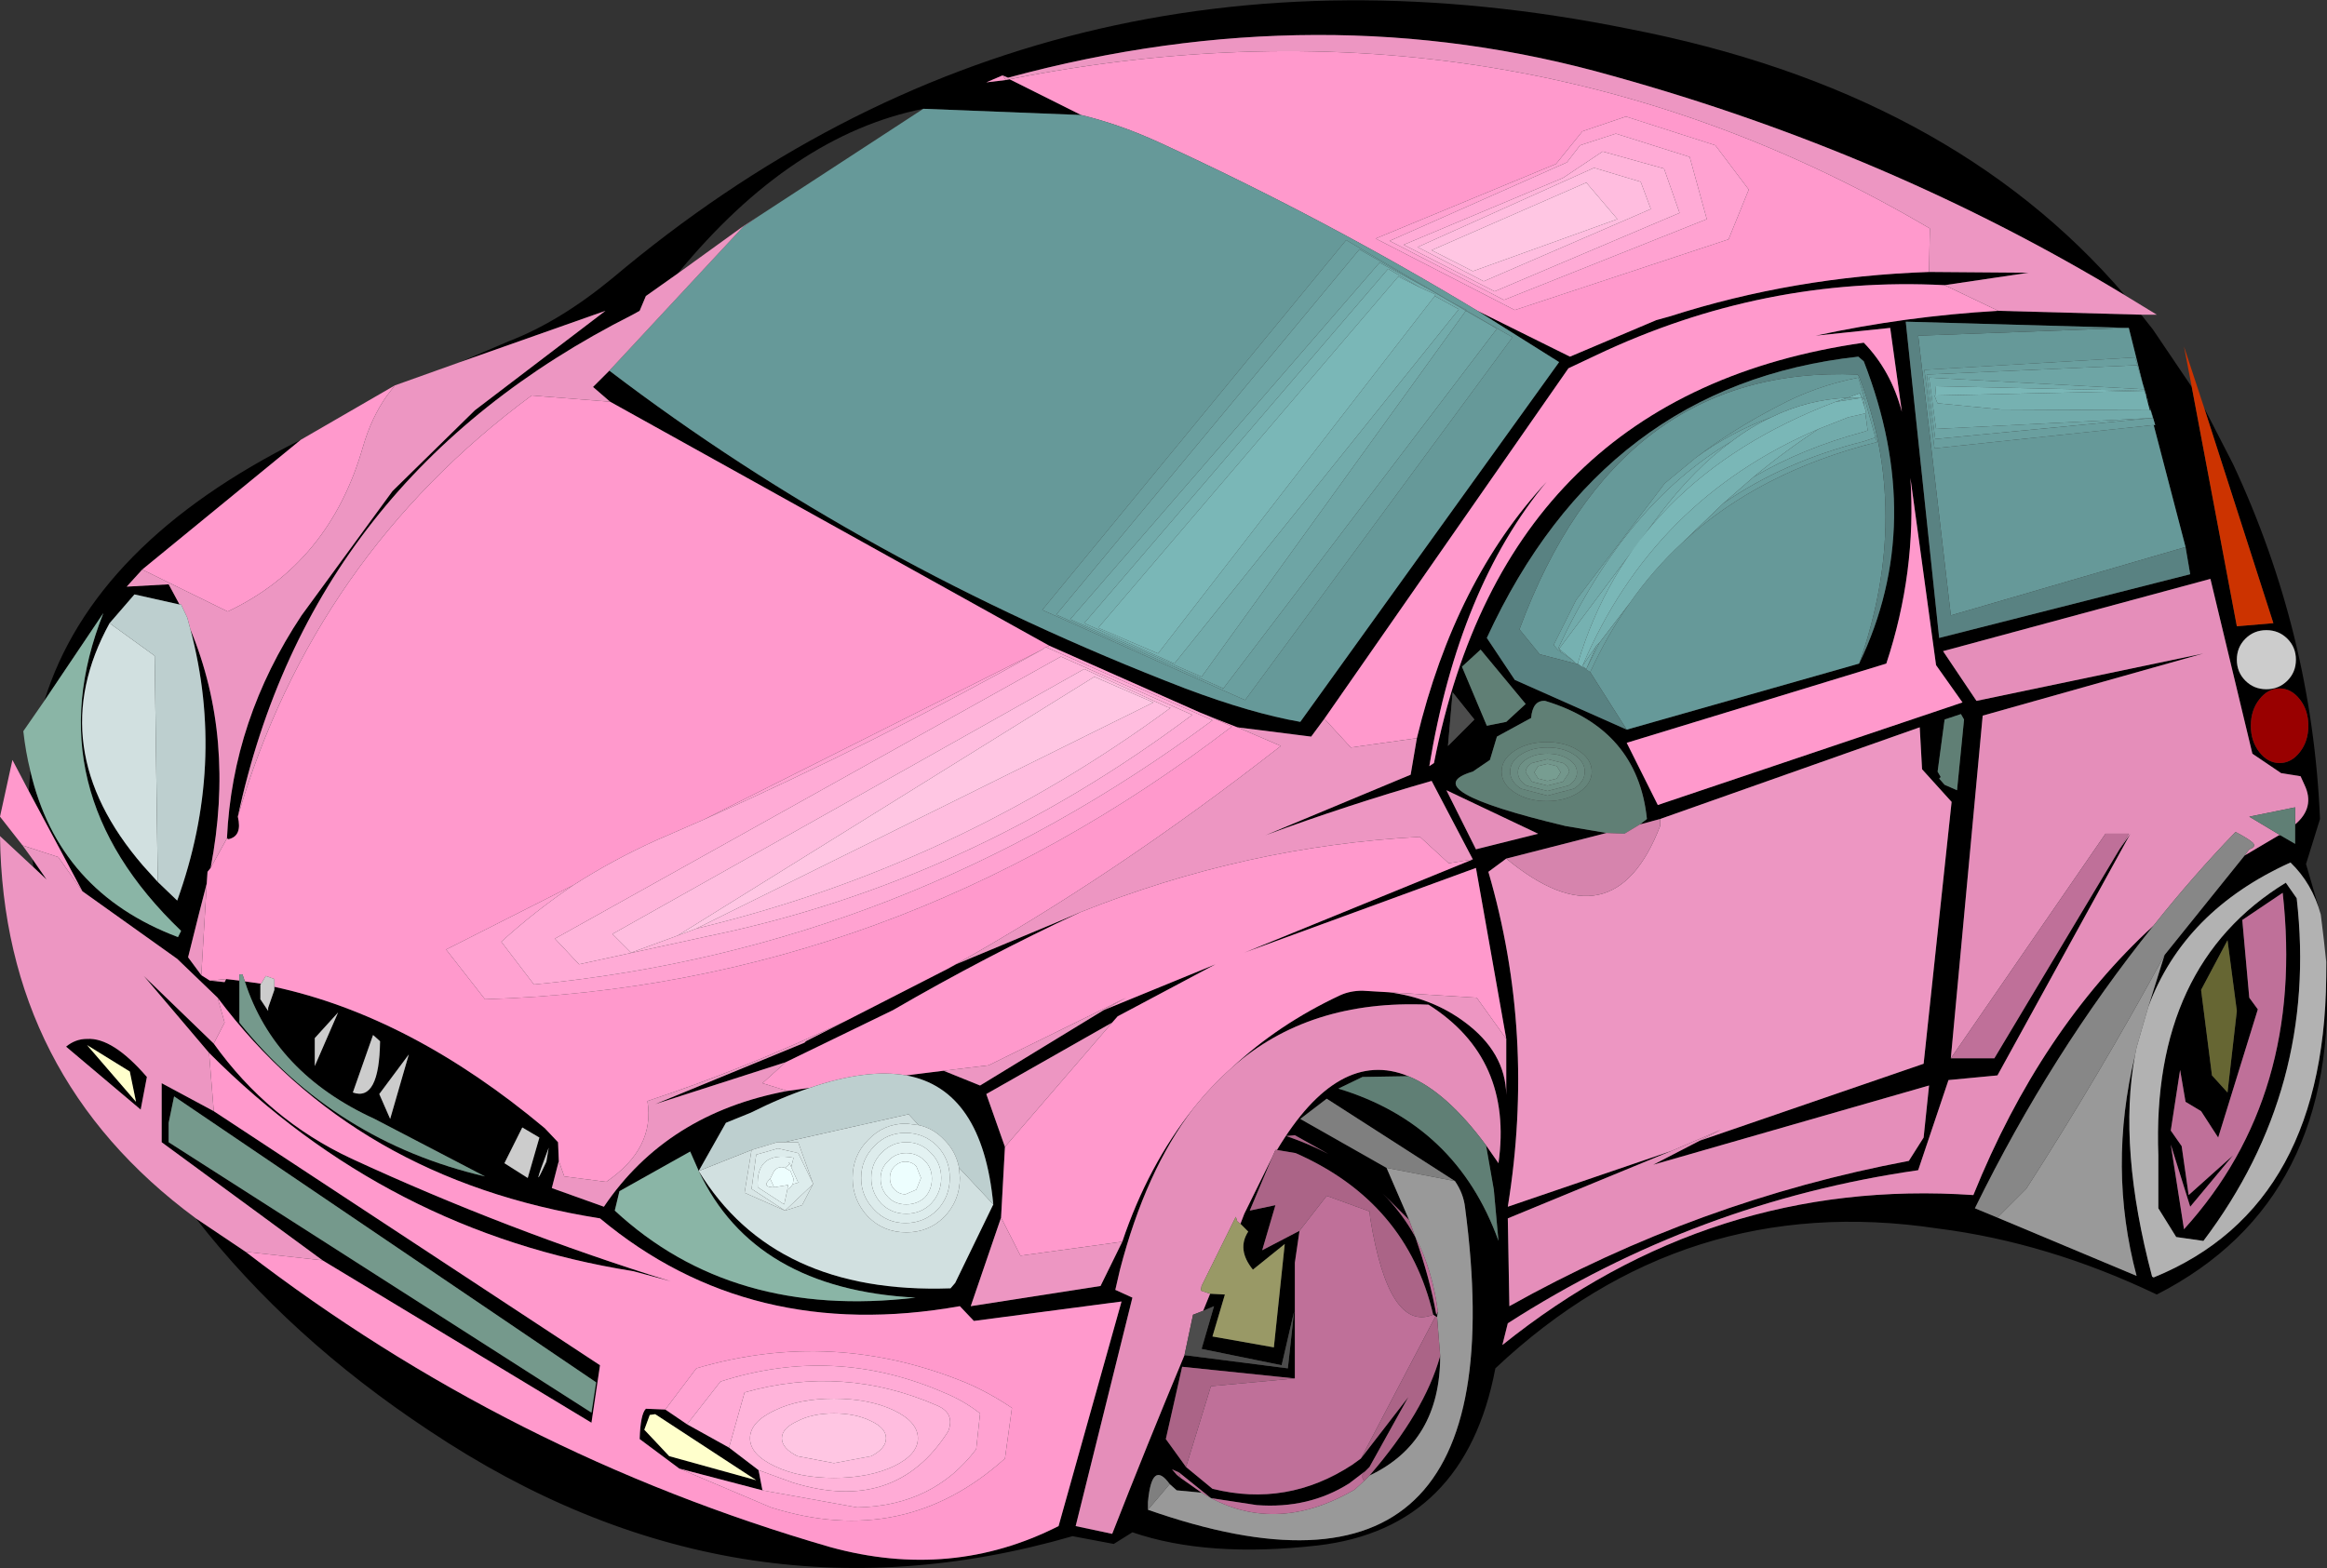 <?xml version="1.0" encoding="UTF-8" standalone="no"?>
<svg xmlns:xlink="http://www.w3.org/1999/xlink" height="100.9px" width="149.7px" xmlns="http://www.w3.org/2000/svg">
  <rect width="100%" height="100%" fill="#333333" stroke="none"/>
  <g transform="matrix(1.0, 0.0, 0.0, 1.0, -200.55, -148.35)">
    <path d="M265.5 153.45 L270.1 155.75 259.95 155.35 Q251.45 157.05 244.15 165.95 L242.1 167.4 241.7 168.35 241.25 168.6 Q220.55 179.05 215.85 200.9 216.15 202.15 215.25 202.35 L215.15 202.3 Q215.5 194.65 219.95 187.95 L225.8 179.95 231.1 174.75 239.5 168.35 230.15 171.65 233.3 170.3 Q236.55 169.05 239.95 166.25 267.95 142.65 305.3 150.2 326.0 154.2 337.25 167.35 322.15 158.2 304.35 153.25 285.55 147.9 265.4 153.35 L265.05 153.2 264.0 153.65 265.25 153.5 265.5 153.45 M295.6 168.35 L301.55 171.3 307.1 168.95 308.0 168.7 Q315.95 166.15 324.65 165.85 L331.05 165.9 325.65 166.7 Q314.0 166.1 303.25 171.2 L301.45 172.05 285.75 194.6 284.9 195.75 280.15 195.15 279.25 194.8 277.75 194.2 268.05 189.9 239.8 174.2 238.7 173.25 239.75 172.2 Q256.15 184.7 276.8 192.65 281.05 194.25 284.2 194.8 L300.85 171.65 295.6 168.35 M329.1 168.35 L338.3 168.6 339.05 169.55 341.55 173.25 344.45 188.65 346.8 188.45 342.35 174.6 344.2 178.2 Q349.3 189.1 349.8 201.05 L348.9 203.95 349.85 207.2 Q349.3 205.2 347.9 203.85 341.05 206.95 338.75 213.15 L339.8 209.8 344.95 203.4 347.15 202.1 347.25 202.1 348.2 202.65 348.2 201.4 Q349.5 200.3 348.8 198.85 L348.55 198.3 347.3 198.1 345.45 196.85 342.75 185.6 325.55 190.25 327.7 193.45 342.3 190.4 328.1 194.4 326.05 216.45 328.85 216.45 336.9 203.0 337.6 202.0 329.05 217.55 325.9 217.85 323.95 223.65 Q309.7 225.7 297.55 233.5 L297.2 234.9 Q310.65 224.1 327.5 225.25 331.8 214.6 339.1 207.9 332.5 216.1 327.6 226.1 L329.05 226.7 338.0 230.45 Q336.15 223.5 337.9 216.25 336.8 222.2 339.0 230.5 L339.1 230.55 Q350.4 225.95 350.2 210.25 351.15 225.6 339.3 231.65 332.3 228.3 325.2 227.4 308.9 224.95 296.75 236.4 294.8 246.7 285.3 247.8 278.2 248.6 273.4 246.95 L272.2 247.7 269.55 247.2 Q247.75 253.5 228.15 240.4 219.15 234.45 213.15 226.75 L216.35 228.9 Q233.25 241.9 253.95 247.9 261.75 250.05 268.65 246.55 L272.7 232.1 263.2 233.35 262.3 232.4 Q248.8 234.8 239.15 226.75 223.3 224.25 214.55 212.55 L211.95 210.05 205.85 205.7 202.4 199.25 202.5 197.95 Q204.3 205.75 212.0 208.65 L212.2 208.25 Q202.7 199.15 207.2 187.8 L203.4 193.45 Q206.55 183.3 219.9 176.65 L209.7 185.0 208.7 186.1 211.4 185.95 212.1 187.25 209.2 186.6 207.6 188.45 Q203.2 196.45 209.75 204.05 L210.7 205.1 211.95 206.3 Q215.1 197.55 212.8 188.85 215.7 195.85 214.1 204.2 L213.9 204.45 213.85 205.2 213.35 207.15 212.65 209.95 213.5 211.1 214.05 211.45 215.0 211.55 215.1 211.35 215.95 211.45 215.95 214.15 Q222.1 221.8 231.75 224.05 L224.65 220.35 Q218.2 217.4 216.3 211.5 L217.35 211.65 217.3 211.7 217.3 212.65 217.8 213.4 217.8 213.2 218.2 212.05 218.2 211.85 Q227.0 213.75 235.6 220.95 L236.45 221.85 236.5 223.05 236.05 224.8 239.4 226.0 Q243.45 220.0 251.2 218.55 L252.65 218.35 Q250.85 218.95 248.85 219.95 L247.25 220.6 245.5 223.7 244.95 222.45 240.4 225.0 240.1 226.25 Q247.65 233.25 259.45 231.85 249.05 231.3 245.5 223.7 250.35 231.65 261.7 231.25 L262.0 230.9 264.45 225.85 Q263.75 218.45 258.85 217.55 L261.25 217.25 263.6 218.2 271.55 213.35 278.75 210.4 272.45 213.75 272.1 214.15 264.0 218.75 265.2 222.15 264.95 226.7 263.0 232.4 271.35 231.1 272.75 228.25 Q274.4 223.35 277.3 219.7 274.25 223.7 272.6 230.05 L272.3 231.35 273.4 231.85 269.75 246.55 272.1 247.05 Q274.35 241.3 276.75 235.55 L283.4 236.4 283.8 232.75 283.0 236.2 277.85 235.15 278.65 232.4 277.95 232.7 278.4 231.6 279.35 231.65 278.55 234.35 282.5 235.05 283.2 228.4 281.15 230.05 Q280.1 228.75 280.85 227.6 L280.35 227.1 280.6 226.45 282.4 222.8 280.95 226.25 282.6 225.9 281.75 228.8 284.15 227.55 283.85 229.6 283.85 237.05 276.6 236.3 275.55 240.95 276.85 242.75 278.55 244.15 Q283.35 245.35 287.55 242.6 L288.1 242.2 291.15 238.25 288.65 242.75 288.4 243.0 287.35 243.8 Q284.75 245.45 281.4 245.2 L278.45 244.75 276.4 243.1 275.95 242.9 276.25 243.25 276.5 243.45 277.85 244.4 276.25 244.25 275.8 243.85 Q274.65 242.25 274.4 245.0 L274.4 245.5 Q298.5 253.95 294.8 226.05 294.7 225.15 294.15 224.35 L285.9 219.05 284.2 220.35 289.75 223.5 291.2 226.85 289.5 225.15 Q290.75 226.4 291.6 227.95 292.55 230.65 292.95 232.95 L293.05 232.75 293.0 233.1 292.9 233.05 292.75 232.95 Q291.05 225.7 283.9 222.55 L282.7 222.35 Q286.65 215.75 291.15 217.6 L288.2 217.65 286.65 218.4 Q294.25 220.7 296.95 228.2 L296.65 224.9 296.15 222.05 296.95 223.2 Q297.9 216.45 292.45 213.0 284.75 212.65 279.8 217.05 282.8 214.25 286.75 212.4 287.4 212.1 288.2 212.1 L289.9 212.2 Q292.65 212.55 294.75 214.1 297.4 216.05 297.45 218.8 L297.45 215.2 295.5 204.2 280.6 209.65 295.3 203.65 292.65 198.6 Q287.25 200.15 281.95 202.1 L291.3 198.2 291.7 195.85 Q294.15 185.7 300.05 179.35 294.4 186.15 292.5 197.65 L292.8 197.45 Q297.45 173.7 320.45 170.4 322.2 172.2 322.9 174.85 L322.15 169.45 317.35 169.95 Q323.1 168.7 329.1 168.35 M338.6 173.8 L338.7 174.0 338.9 174.75 338.85 174.75 338.6 173.8 M339.1 175.7 L339.2 175.7 338.4 173.05 337.5 169.45 323.15 169.05 325.3 189.4 341.45 185.3 341.15 183.55 339.1 175.7 M309.9 221.75 L324.3 216.8 326.1 199.95 324.2 197.85 324.05 195.15 307.35 201.05 306.05 201.4 306.5 201.05 Q305.9 195.25 299.95 193.45 299.15 193.4 299.05 194.55 L296.85 195.75 296.4 197.25 295.3 198.0 Q291.4 199.15 301.25 201.5 L303.9 201.95 297.45 203.6 296.3 204.45 Q299.35 214.9 297.55 226.0 L308.1 222.4 297.55 226.75 297.65 232.4 Q309.8 225.6 323.35 223.05 L324.3 221.55 324.65 218.2 306.9 223.3 309.9 221.75 M326.7 194.3 L325.65 194.65 325.2 198.0 325.4 198.35 325.3 198.45 325.65 198.85 326.45 199.2 326.9 194.65 326.7 194.3 M325.1 191.15 L323.45 179.1 Q323.85 185.15 321.9 191.05 L305.2 196.15 307.2 200.15 326.8 193.55 325.1 191.15 M345.0 189.45 Q344.45 190.0 344.45 190.8 344.45 191.6 345.0 192.15 345.55 192.7 346.35 192.7 347.15 192.7 347.7 192.15 348.25 191.6 348.25 190.8 348.25 190.0 347.7 189.45 347.15 188.9 346.35 188.9 345.55 188.9 345.0 189.45 M347.2 192.65 Q346.45 192.65 345.9 193.35 345.35 194.05 345.35 195.05 345.35 196.05 345.9 196.75 346.45 197.45 347.2 197.45 347.95 197.45 348.5 196.75 349.05 196.05 349.05 195.05 349.05 194.05 348.5 193.35 347.95 192.65 347.2 192.65 M347.6 205.15 L348.3 206.15 Q349.7 218.4 342.3 228.2 L340.55 227.95 339.4 226.1 339.4 222.7 Q338.95 210.45 347.6 205.15 M344.8 207.55 L345.25 212.55 345.8 213.3 343.25 221.55 342.15 219.85 341.15 219.25 340.8 217.2 340.2 221.1 340.9 222.1 341.35 225.25 344.2 222.7 341.45 226.0 340.2 222.0 341.05 227.45 Q348.85 218.85 347.4 205.8 L344.8 207.55 M202.7 204.15 L202.65 203.65 203.55 204.95 202.7 204.15 M343.85 218.65 L344.45 213.4 343.85 208.85 342.15 212.05 342.85 217.55 343.85 218.65 M320.15 191.05 Q324.5 182.0 320.45 171.6 L320.1 171.3 Q303.7 173.1 296.2 189.4 L298.0 192.1 305.2 195.3 320.15 191.05 M297.45 218.9 L297.45 218.8 297.45 218.9 M294.6 191.25 L296.2 195.05 297.45 194.8 298.7 193.65 295.8 190.15 294.6 191.25 M294.0 192.9 L293.7 196.35 295.4 194.65 294.0 192.9 M270.05 207.05 Q263.95 209.9 258.0 213.35 L251.1 216.7 242.7 219.4 252.3 215.45 252.4 215.35 254.95 214.05 261.5 210.7 262.05 210.4 268.4 207.75 270.05 207.05 M299.5 202.0 L293.6 199.2 295.5 203.0 299.5 202.0 M283.85 221.4 L283.3 221.45 Q284.75 221.95 286.0 222.6 L283.85 221.4 M288.65 243.3 Q292.2 239.2 293.2 235.6 293.2 241.15 288.65 243.3 M214.3 215.5 Q217.8 220.4 223.15 222.9 233.1 227.5 243.7 230.8 L241.3 230.15 Q225.5 227.65 214.0 216.1 L209.8 211.15 214.3 215.5 M214.3 219.85 L239.15 236.2 238.6 239.9 221.3 229.45 210.95 221.85 210.95 218.05 214.3 219.85 M243.35 239.05 L244.75 240.0 247.45 241.5 249.35 242.95 249.6 244.25 244.25 242.85 241.7 240.95 Q241.75 239.35 242.1 239.0 L243.35 239.05 M249.2 243.6 L242.7 239.35 242.35 239.4 242.0 240.35 243.6 242.05 249.2 243.6 M224.55 214.95 L223.25 218.65 Q224.95 219.25 225.0 215.35 L224.55 214.95 M225.65 220.35 L226.85 216.2 224.95 218.75 225.65 220.35 M234.15 220.9 L233.0 223.2 234.5 224.15 235.25 221.55 234.15 220.9 M204.8 215.7 Q205.4 215.2 206.15 215.2 207.8 215.1 210.0 217.65 L209.6 219.75 204.8 215.7 M208.9 217.3 L206.15 215.6 209.3 219.25 208.9 217.3 M211.4 221.85 L238.6 239.25 238.9 237.3 211.75 218.9 211.4 220.6 211.4 221.85 M220.8 215.15 L220.8 216.95 222.3 213.5 220.8 215.15 M235.7 223.1 L235.85 222.2 Q234.6 225.5 235.7 223.1" fill="#000000" fill-rule="evenodd" stroke="none"/>
    <path d="M265.5 153.45 Q297.6 147.1 324.7 163.05 L324.65 165.85 Q315.95 166.15 308.0 168.7 L307.1 168.95 301.55 171.3 295.6 168.35 Q285.75 162.4 275.2 157.55 272.6 156.35 270.1 155.75 L265.5 153.45 M325.65 166.7 L329.1 168.35 Q323.1 168.7 317.35 169.95 L322.15 169.45 322.9 174.85 Q322.2 172.2 320.45 170.4 297.45 173.7 292.8 197.45 L292.5 197.65 Q294.4 186.15 300.05 179.35 294.15 185.7 291.7 195.85 L287.45 196.45 285.75 194.6 301.45 172.05 303.25 171.2 Q314.0 166.1 325.65 166.7 M265.05 153.2 L265.25 153.5 264.0 153.65 265.05 153.2 M325.1 191.15 L326.8 193.55 307.2 200.15 305.2 196.15 321.9 191.05 Q323.85 185.15 323.45 179.1 L325.1 191.15 M202.0 202.75 L200.55 200.9 201.35 197.25 202.4 199.25 205.85 205.7 204.3 203.5 202.0 202.75 M219.9 176.65 L225.95 173.15 225.45 173.8 Q224.45 175.2 223.9 177.1 221.75 184.6 215.2 187.7 L209.7 185.0 219.9 176.65 M215.15 202.3 L215.25 202.35 Q216.15 202.15 215.85 200.9 220.75 184.15 234.75 173.8 L239.8 174.2 268.05 189.9 267.85 190.0 267.8 190.0 267.6 190.15 245.8 201.1 242.7 202.45 Q239.95 203.7 237.45 205.3 L229.25 209.45 231.75 212.65 Q257.95 211.85 279.8 195.1 L278.35 194.45 279.25 194.8 280.15 195.15 282.95 196.35 Q272.15 204.8 261.5 210.7 L254.95 214.05 Q248.55 217.1 242.2 219.2 242.7 222.25 239.55 224.4 L236.85 224.05 236.5 223.05 236.45 221.85 235.6 220.95 Q227.0 213.75 218.2 211.85 L218.2 211.35 217.65 211.15 217.35 211.65 216.3 211.5 216.15 211.05 215.95 211.05 215.95 211.45 215.1 211.35 214.05 211.45 213.5 211.1 213.85 205.2 213.9 204.45 214.1 204.2 215.15 202.3 M248.35 162.95 L248.3 162.95 249.45 162.2 248.35 162.95 M310.9 157.7 L305.15 155.85 302.35 156.8 300.65 158.9 289.05 163.7 298.0 168.3 311.75 163.75 313.05 160.55 310.9 157.7 M295.3 203.65 L280.6 209.65 295.5 204.2 297.45 215.2 295.55 212.55 289.9 212.2 288.2 212.1 Q287.4 212.1 286.75 212.4 282.8 214.25 279.8 217.05 278.45 218.25 277.3 219.7 274.4 223.35 272.75 228.25 L266.2 229.15 264.95 226.7 265.2 222.15 272.1 214.15 272.45 213.75 278.75 210.4 271.55 213.35 273.0 212.55 264.15 216.9 261.25 217.25 258.85 217.55 Q256.3 217.1 252.65 218.35 L251.2 218.55 249.6 218.05 251.1 216.7 258.0 213.35 Q263.95 209.9 270.05 207.05 280.65 202.8 291.9 202.2 L293.75 203.9 295.3 203.65 M214.55 212.55 Q223.3 224.25 239.15 226.75 248.8 234.8 262.3 232.4 L263.2 233.35 272.7 232.1 268.65 246.55 Q261.75 250.05 253.95 247.9 233.25 241.9 216.35 228.9 L221.3 229.45 238.6 239.9 239.15 236.2 214.3 219.85 214.0 216.1 Q225.5 227.65 241.3 230.15 L243.7 230.8 Q233.1 227.5 223.15 222.9 217.8 220.4 214.3 215.5 L215.0 214.15 214.55 212.55 M243.35 239.05 L242.1 239.0 Q241.75 239.35 241.7 240.95 L244.25 242.85 250.15 245.35 Q258.7 248.05 265.2 242.2 L265.65 238.95 Q264.25 238.0 262.75 237.35 254.15 233.8 245.35 236.4 L243.35 239.05" fill="#ff99cc" fill-rule="evenodd" stroke="none"/>
    <path d="M270.1 155.75 Q272.6 156.35 275.2 157.55 285.75 162.4 295.6 168.35 L300.85 171.65 284.2 194.8 Q281.05 194.25 276.8 192.65 256.15 184.7 239.75 172.2 L248.35 162.95 249.45 162.2 259.95 155.35 270.1 155.75 M338.4 173.05 L338.05 171.85 337.9 171.35 324.35 172.15 325.0 177.2 339.1 175.7 341.15 183.55 326.05 187.95 323.95 169.95 337.5 169.45 338.4 173.05 M293.95 167.8 L287.15 163.8 267.6 187.6 280.65 193.4 297.85 170.05 294.9 168.35 294.9 168.3 293.95 167.8 M305.2 195.3 L302.85 191.6 Q303.95 189.2 305.4 187.15 306.9 185.0 308.8 183.25 313.7 178.7 321.3 176.8 L321.2 176.5 320.5 174.0 320.1 172.65 Q317.3 173.2 314.9 174.5 312.0 176.0 309.65 177.8 L307.65 179.45 301.95 186.95 300.5 189.85 300.75 190.15 301.0 190.35 301.05 190.35 301.1 190.4 301.8 190.9 301.95 191.05 302.05 191.05 302.1 191.1 299.6 190.45 298.3 188.85 Q304.6 171.8 320.05 172.45 L320.15 172.6 Q323.55 181.4 320.15 191.05 L305.2 195.3" fill="#669999" fill-rule="evenodd" stroke="none"/>
    <path d="M342.35 174.6 L346.8 188.45 344.45 188.65 341.55 173.25 341.05 170.65 342.35 174.6" fill="#cc3300" fill-rule="evenodd" stroke="none"/>
    <path d="M308.1 222.4 L311.25 221.05 309.9 221.75 306.9 223.3 324.65 218.2 324.3 221.55 323.35 223.05 Q309.8 225.6 297.65 232.4 L297.55 226.75 308.1 222.4 M326.05 216.45 L328.1 194.4 342.3 190.4 327.7 193.45 325.55 190.25 342.75 185.6 345.45 196.85 347.3 198.1 348.55 198.3 348.8 198.85 Q349.5 200.3 348.2 201.4 L348.2 200.3 345.25 200.9 347.25 202.1 347.15 202.1 344.95 203.4 345.25 203.0 Q345.7 202.85 345.5 202.6 345.25 202.35 344.4 201.9 L344.35 201.9 Q341.6 204.75 339.1 207.9 331.8 214.6 327.5 225.25 310.65 224.1 297.2 234.9 L297.55 233.5 Q309.7 225.7 323.95 223.65 L325.9 217.85 329.05 217.55 337.6 202.0 336.9 203.0 337.5 202.0 336.0 202.0 326.05 216.45 M277.3 219.7 Q278.45 218.25 279.8 217.05 284.75 212.65 292.45 213.0 297.9 216.45 296.95 223.2 L296.15 222.05 Q293.6 218.6 291.15 217.6 286.65 215.75 282.7 222.35 L282.6 222.35 282.4 222.8 280.6 226.45 280.35 227.1 280.15 226.95 280.05 226.65 277.85 231.1 277.8 231.4 278.4 231.6 277.95 232.7 277.3 232.95 276.75 235.55 Q274.35 241.3 272.1 247.05 L269.75 246.55 273.4 231.85 272.3 231.35 272.6 230.05 Q274.25 223.7 277.3 219.7 M299.5 202.0 L295.5 203.0 293.6 199.2 299.5 202.0" fill="#e58eba" fill-rule="evenodd" stroke="none"/>
    <path d="M326.7 194.3 L326.9 194.65 326.45 199.2 325.65 198.85 325.3 198.45 325.4 198.35 325.2 198.0 325.65 194.65 326.7 194.3 M347.25 202.1 L345.25 200.9 348.2 200.3 348.2 201.4 348.2 202.65 347.25 202.1 M294.6 191.25 L295.8 190.15 298.7 193.65 297.45 194.8 296.2 195.05 294.6 191.25 M303.9 201.95 L301.25 201.5 Q291.4 199.15 295.3 198.0 L296.4 197.25 296.85 195.75 299.05 194.55 Q299.15 193.4 299.95 193.45 305.9 195.25 306.5 201.05 L306.05 201.4 305.05 202.0 303.9 201.95 M300.05 196.1 Q298.85 196.1 298.0 196.65 297.15 197.2 297.15 198.0 297.15 198.8 298.0 199.35 298.85 199.9 300.05 199.9 301.25 199.9 302.1 199.35 302.95 198.8 302.95 198.0 302.95 197.2 302.1 196.65 301.25 196.1 300.05 196.1 M296.15 222.05 L296.65 224.9 296.95 228.2 Q294.25 220.7 286.65 218.4 L288.2 217.65 291.15 217.6 Q293.6 218.6 296.15 222.05" fill="#607f75" fill-rule="evenodd" stroke="none"/>
    <path d="M345.0 189.45 Q345.55 188.9 346.35 188.9 347.15 188.9 347.7 189.45 348.25 190.0 348.25 190.8 348.25 191.6 347.7 192.15 347.15 192.7 346.35 192.7 345.55 192.7 345.0 192.15 344.45 191.6 344.45 190.8 344.45 190.0 345.0 189.45 M225.65 220.35 L224.95 218.75 226.85 216.2 225.65 220.35 M224.55 214.95 L225.0 215.35 Q224.95 219.25 223.25 218.65 L224.55 214.95 M234.15 220.9 L235.25 221.55 234.5 224.15 233.0 223.2 234.15 220.9 M217.35 211.65 L217.65 211.15 218.2 211.35 218.2 211.85 218.2 212.05 217.8 213.2 217.8 213.4 217.3 212.65 217.3 211.7 217.35 211.65 M220.8 215.15 L222.3 213.5 220.8 216.95 220.8 215.15 M235.7 223.1 Q234.6 225.5 235.85 222.2 L235.7 223.1" fill="#cccccc" fill-rule="evenodd" stroke="none"/>
    <path d="M347.2 192.65 Q347.95 192.65 348.5 193.35 349.05 194.05 349.05 195.05 349.05 196.05 348.5 196.75 347.95 197.45 347.2 197.45 346.45 197.45 345.9 196.75 345.35 196.05 345.35 195.05 345.35 194.05 345.9 193.35 346.45 192.65 347.2 192.65" fill="#990000" fill-rule="evenodd" stroke="none"/>
    <path d="M202.5 197.95 Q202.2 196.75 202.05 195.4 L203.4 193.45 207.2 187.8 Q202.7 199.15 212.2 208.25 L212.0 208.65 Q204.3 205.75 202.5 197.95 M245.5 223.7 Q249.05 231.3 259.45 231.85 247.65 233.25 240.1 226.25 L240.4 225.0 244.95 222.45 245.5 223.7" fill="#8ab5a6" fill-rule="evenodd" stroke="none"/>
    <path d="M294.0 192.9 L295.4 194.65 293.7 196.35 294.0 192.9 M277.95 232.7 L278.65 232.4 277.85 235.15 283.0 236.2 283.8 232.75 283.4 236.4 276.75 235.55 277.3 232.95 277.95 232.7" fill="#4c4c4c" fill-rule="evenodd" stroke="none"/>
    <path d="M324.65 165.85 L324.7 163.05 Q297.6 147.1 265.5 153.45 L265.25 153.5 265.05 153.2 265.4 153.35 Q285.55 147.9 304.35 153.25 322.15 158.2 337.25 167.35 L339.3 168.6 338.3 168.6 329.1 168.35 325.65 166.7 331.05 165.9 324.65 165.85 M307.35 201.05 L324.05 195.15 324.2 197.85 326.1 199.95 324.3 216.8 309.9 221.75 311.25 221.05 308.1 222.4 297.55 226.0 Q299.35 214.9 296.3 204.45 L297.45 203.6 Q304.35 209.3 307.35 201.5 L307.35 201.05 M213.15 226.75 Q200.75 217.6 200.55 202.15 L202.7 204.15 203.55 204.95 202.65 203.65 202.0 202.75 204.3 203.5 205.85 205.7 211.95 210.05 214.55 212.55 215.0 214.15 214.3 215.5 209.8 211.15 214.0 216.1 214.3 219.85 210.95 218.05 210.95 221.85 221.3 229.45 216.35 228.9 213.15 226.75 M225.95 173.15 L230.15 171.65 239.5 168.35 231.1 174.75 225.8 179.95 219.95 187.95 Q215.5 194.65 215.15 202.3 L214.1 204.2 Q215.7 195.85 212.8 188.85 L212.6 188.1 212.2 187.25 212.1 187.25 211.4 185.95 208.7 186.1 209.7 185.0 215.2 187.7 Q221.75 184.6 223.9 177.1 224.45 175.2 225.45 173.8 L225.95 173.15 M215.85 200.9 Q220.55 179.05 241.25 168.6 L241.7 168.35 242.1 167.4 244.15 165.95 248.3 162.95 248.35 162.95 239.75 172.2 238.7 173.25 239.8 174.2 234.75 173.8 Q220.75 184.15 215.85 200.9 M278.35 194.45 L277.75 194.2 279.25 194.8 278.35 194.45 M280.15 195.15 L284.9 195.75 285.75 194.6 287.45 196.45 291.7 195.85 291.3 198.2 281.95 202.1 Q287.25 200.15 292.65 198.6 L295.3 203.65 293.75 203.9 291.9 202.2 Q280.65 202.8 270.05 207.05 L268.4 207.75 262.05 210.4 261.5 210.7 Q272.15 204.8 282.95 196.35 L280.15 195.15 M297.45 215.2 L297.45 218.8 Q297.4 216.05 294.75 214.1 292.65 212.55 289.9 212.2 L295.55 212.55 297.45 215.2 M251.1 216.7 L249.6 218.05 251.2 218.55 Q243.45 220.0 239.4 226.0 L236.05 224.8 236.5 223.05 236.85 224.05 239.55 224.4 Q242.7 222.25 242.2 219.2 248.55 217.1 254.95 214.05 L252.4 215.35 252.3 215.45 242.7 219.4 251.1 216.7 M261.25 217.25 L264.15 216.9 273.0 212.55 271.55 213.35 263.6 218.2 261.25 217.25 M272.1 214.15 L265.2 222.15 264.0 218.75 272.1 214.15 M264.95 226.7 L266.2 229.15 272.75 228.25 271.35 231.1 263.0 232.4 264.95 226.7 M213.5 211.1 L212.65 209.95 213.35 207.15 213.85 205.2 213.5 211.1 M204.8 215.7 L209.6 219.75 210.0 217.65 Q207.8 215.1 206.15 215.2 205.4 215.2 204.8 215.7 M215.1 211.35 L215.0 211.55 214.05 211.45 215.1 211.35" fill="#ed96c2" fill-rule="evenodd" stroke="none"/>
    <path d="M338.75 213.15 L338.0 215.75 337.9 216.25 Q336.15 223.5 338.0 230.45 L329.05 226.7 330.9 224.85 Q335.6 217.55 339.8 209.8 L338.75 213.15 M293.0 233.1 L293.05 232.75 Q292.7 230.05 291.6 227.95 L291.2 226.85 289.75 223.5 294.15 224.35 Q294.7 225.15 294.8 226.05 298.5 253.95 274.4 245.5 L275.8 243.85 276.25 244.25 277.85 244.4 Q282.45 247.25 287.7 244.2 L288.3 243.65 288.65 243.3 Q293.2 241.15 293.2 235.6 L293.0 233.1" fill="#999999" fill-rule="evenodd" stroke="none"/>
    <path d="M347.6 205.15 Q338.95 210.45 339.4 222.7 L339.4 226.1 340.55 227.95 342.3 228.2 Q349.7 218.4 348.3 206.15 L347.6 205.15 M349.85 207.2 L350.05 208.85 350.2 210.25 Q350.4 225.95 339.1 230.55 L339.0 230.5 Q336.8 222.2 337.9 216.25 L338.0 215.75 338.75 213.15 Q341.05 206.95 347.9 203.85 349.3 205.2 349.85 207.2" fill="#b2b2b2" fill-rule="evenodd" stroke="none"/>
    <path d="M326.05 216.45 L336.0 202.0 337.5 202.0 336.9 203.0 328.85 216.45 326.05 216.45 M344.8 207.55 L347.4 205.8 Q348.85 218.85 341.05 227.45 L340.2 222.0 341.45 226.0 344.2 222.7 341.35 225.25 340.9 222.1 340.2 221.1 340.8 217.2 341.15 219.25 342.15 219.85 343.25 221.55 345.8 213.3 345.25 212.55 344.8 207.55 M292.75 232.95 L292.9 233.05 288.1 242.2 287.55 242.6 Q283.35 245.35 278.55 244.15 L276.85 242.75 278.45 237.55 283.85 237.05 283.85 229.6 284.15 227.55 285.9 225.3 288.65 226.3 288.7 226.75 Q289.9 234.1 292.75 232.95 M293.05 232.75 L292.95 232.95 Q292.55 230.65 291.6 227.95 292.7 230.05 293.05 232.75 M277.85 244.4 L276.5 243.45 276.4 243.1 278.45 244.75 281.4 245.2 Q284.75 245.45 287.35 243.8 L288.4 243.0 288.2 243.25 288.2 243.45 288.3 243.65 287.7 244.2 Q282.45 247.25 277.85 244.4" fill="#bf7099" fill-rule="evenodd" stroke="none"/>
    <path d="M343.85 218.65 L342.85 217.55 342.15 212.05 343.85 208.85 344.45 213.4 343.85 218.65" fill="#666633" fill-rule="evenodd" stroke="none"/>
    <path d="M211.4 221.85 L211.4 220.6 211.75 218.9 238.9 237.3 238.6 239.25 211.4 221.85 M215.95 211.45 L215.95 211.05 216.15 211.05 216.3 211.5 Q218.2 217.4 224.65 220.35 L231.75 224.05 Q222.1 221.8 215.95 214.15 L215.95 211.45" fill="#75998c" fill-rule="evenodd" stroke="none"/>
    <path d="M249.2 243.6 L243.6 242.05 242.0 240.35 242.35 239.4 242.7 239.35 249.2 243.6 M208.9 217.3 L209.3 219.25 206.15 215.6 208.9 217.3" fill="#ffffcc" fill-rule="evenodd" stroke="none"/>
    <path d="M207.6 188.45 L210.5 190.55 210.7 205.1 209.75 204.05 Q203.2 196.45 207.6 188.45 M251.0 221.85 L259.0 220.05 259.65 220.75 258.85 220.65 Q257.4 220.65 256.4 221.7 255.4 222.7 255.4 224.15 255.4 225.6 256.4 226.65 257.4 227.65 258.85 227.65 260.3 227.65 261.3 226.65 262.3 225.6 262.3 224.15 L262.25 223.5 264.45 225.85 262.0 230.9 261.7 231.25 Q250.35 231.65 245.5 223.7 L248.9 222.35 248.45 225.1 251.05 226.25 252.15 225.9 252.85 224.55 252.85 224.5 251.9 221.85 251.0 221.85" fill="#d1e0e0" fill-rule="evenodd" stroke="none"/>
    <path d="M280.35 227.1 L280.85 227.6 Q280.1 228.75 281.15 230.05 L283.2 228.4 282.5 235.05 278.55 234.35 279.35 231.65 278.4 231.6 277.8 231.4 277.85 231.1 280.05 226.65 280.15 226.95 280.35 227.1" fill="#999966" fill-rule="evenodd" stroke="none"/>
    <path d="M282.7 222.35 L283.9 222.55 Q291.05 225.7 292.75 232.95 289.9 234.1 288.7 226.75 L288.65 226.3 285.9 225.3 284.15 227.55 281.75 228.8 282.6 225.9 280.95 226.25 282.4 222.8 282.6 222.35 282.7 222.35 M292.9 233.05 L293.0 233.1 293.2 235.6 Q292.2 239.2 288.65 243.3 L288.3 243.65 288.2 243.45 288.2 243.25 288.4 243.0 288.65 242.75 291.15 238.25 288.1 242.2 292.9 233.05 M291.6 227.95 Q290.75 226.4 289.5 225.15 L291.2 226.85 291.6 227.95 M276.5 243.45 L276.25 243.25 275.95 242.9 276.4 243.1 276.5 243.45 M276.85 242.75 L275.55 240.95 276.6 236.3 283.85 237.05 278.45 237.55 276.85 242.75 M283.85 221.4 L286.0 222.6 Q284.75 221.95 283.3 221.45 L283.85 221.4" fill="#ab6487" fill-rule="evenodd" stroke="none"/>
    <path d="M339.1 207.9 Q341.6 204.75 344.35 201.9 L344.4 201.9 Q345.25 202.35 345.5 202.6 345.7 202.85 345.25 203.0 L344.95 203.4 339.8 209.8 Q335.6 217.55 330.9 224.85 L329.05 226.7 327.6 226.1 Q332.5 216.1 339.1 207.9" fill="#878787" fill-rule="evenodd" stroke="none"/>
    <path d="M307.35 201.05 L307.35 201.5 Q304.35 209.3 297.45 203.6 L303.9 201.95 305.05 202.0 306.05 201.4 307.35 201.05" fill="#d684ad" fill-rule="evenodd" stroke="none"/>
    <path d="M337.5 169.45 L323.95 169.95 326.05 187.95 341.15 183.55 341.45 185.3 325.3 189.4 323.15 169.05 337.5 169.45 M305.2 195.3 L298.0 192.1 296.2 189.4 Q303.7 173.1 320.1 171.3 L320.45 171.6 Q324.5 182.0 320.15 191.05 323.55 181.4 320.15 172.6 L320.05 172.45 Q304.6 171.8 298.3 188.85 L299.6 190.45 302.1 191.1 302.4 191.3 302.85 191.6 305.2 195.3" fill="#598282" fill-rule="evenodd" stroke="none"/>
    <path d="M289.75 223.5 L284.2 220.35 285.9 219.05 294.15 224.35 289.75 223.5 M274.4 245.5 L274.4 245.0 Q274.65 242.25 275.8 243.85 L274.4 245.5" fill="#7f7f7f" fill-rule="evenodd" stroke="none"/>
    <path d="M212.1 187.25 L212.2 187.25 212.6 188.1 212.8 188.85 Q215.1 197.55 211.95 206.3 L210.7 205.1 210.5 190.55 207.6 188.45 209.2 186.6 212.1 187.25 M252.65 218.35 Q256.3 217.1 258.85 217.55 263.75 218.45 264.45 225.85 L262.25 223.5 Q262.05 222.45 261.3 221.7 260.6 220.95 259.65 220.75 L259.0 220.05 251.0 221.85 250.55 221.85 248.9 222.35 245.5 223.7 247.25 220.6 248.85 219.95 Q250.85 218.95 252.65 218.35" fill="#bdcfcf" fill-rule="evenodd" stroke="none"/>
    <path d="M245.35 208.1 Q262.0 204.1 275.85 193.9 L275.65 193.85 270.3 191.4 239.95 208.45 241.15 209.65 244.15 208.55 245.35 208.1 M268.8 190.6 L277.25 194.35 Q262.85 205.15 246.05 208.6 L237.8 210.4 236.25 208.75 268.8 190.6 M306.1 160.05 L303.1 159.15 291.75 164.25 296.0 166.45 306.75 161.8 306.1 160.05 M307.6 159.2 L308.6 162.05 296.7 167.1 290.85 164.1 301.1 159.8 303.65 158.1 307.6 159.2 M250.4 239.1 Q248.8 239.85 248.8 240.9 248.8 241.95 250.4 242.7 251.95 243.45 254.2 243.45 256.45 243.45 258.05 242.7 259.6 241.95 259.6 240.9 259.6 239.85 258.05 239.1 256.45 238.35 254.2 238.35 251.95 238.35 250.4 239.1 M249.35 242.95 L247.45 241.5 248.45 237.95 Q254.8 236.15 260.85 238.8 262.0 239.3 261.55 240.45 258.15 245.8 251.55 243.75 L249.35 242.95" fill="#ffb4da" fill-rule="evenodd" stroke="none"/>
    <path d="M244.15 208.55 L241.15 209.65 239.95 208.45 270.3 191.4 275.65 193.85 275.85 193.9 Q262.0 204.1 245.35 208.1 L274.75 193.55 270.95 191.9 244.15 208.55 M306.1 160.05 L306.75 161.8 296.0 166.45 291.75 164.25 303.1 159.15 306.1 160.05 M292.65 164.45 L295.3 165.8 304.6 162.45 302.6 160.1 292.65 164.45 M250.4 239.1 Q251.95 238.35 254.2 238.35 256.45 238.35 258.05 239.1 259.6 239.85 259.6 240.9 259.6 241.95 258.05 242.7 256.45 243.45 254.2 243.45 251.95 243.45 250.4 242.7 248.8 241.95 248.8 240.9 248.8 239.85 250.4 239.1 M251.85 239.8 Q250.85 240.25 250.85 240.9 250.85 241.55 251.85 242.05 L254.2 242.5 256.6 242.05 Q257.55 241.55 257.55 240.9 257.55 240.25 256.6 239.8 255.6 239.3 254.2 239.3 252.8 239.3 251.85 239.8" fill="#ffbddf" fill-rule="evenodd" stroke="none"/>
    <path d="M267.85 190.0 L268.05 189.9 277.75 194.2 278.35 194.45 279.8 195.1 Q257.95 211.85 231.75 212.65 L229.25 209.45 237.45 205.3 Q235.0 206.95 232.8 208.95 L234.9 211.7 Q258.75 209.4 278.55 194.7 L267.85 190.0 M267.6 190.15 Q256.9 196.15 245.8 201.1 L267.6 190.15 M310.9 157.7 L313.05 160.55 311.75 163.75 298.0 168.3 289.05 163.7 300.65 158.9 302.35 156.8 305.15 155.85 310.9 157.7 M304.5 156.95 L302.2 157.7 301.35 158.8 289.95 163.85 297.3 167.65 310.35 162.45 309.25 158.45 304.5 156.95 M244.75 240.0 L243.35 239.05 245.35 236.4 Q254.15 233.8 262.75 237.35 264.25 238.0 265.65 238.95 L265.2 242.2 Q258.7 248.05 250.15 245.35 L244.25 242.85 249.6 244.25 255.7 245.35 Q260.6 245.25 263.35 241.6 L263.6 239.3 Q262.5 238.45 261.25 237.95 254.2 234.9 246.9 237.25 L244.75 240.0" fill="#ffa2d1" fill-rule="evenodd" stroke="none"/>
    <path d="M244.15 208.55 L270.95 191.9 274.75 193.55 245.35 208.1 244.15 208.55 M292.65 164.45 L302.6 160.1 304.6 162.45 295.3 165.8 292.65 164.45 M251.85 239.8 Q252.8 239.3 254.2 239.3 255.6 239.3 256.6 239.8 257.55 240.25 257.55 240.9 257.55 241.55 256.6 242.05 L254.2 242.5 251.85 242.05 Q250.85 241.55 250.85 240.9 250.85 240.25 251.85 239.8" fill="#ffc6e3" fill-rule="evenodd" stroke="none"/>
    <path d="M267.85 190.0 L278.55 194.7 Q258.75 209.4 234.9 211.7 L232.8 208.95 Q235.0 206.95 237.45 205.3 239.95 203.7 242.7 202.45 L245.8 201.1 Q256.9 196.15 267.6 190.15 L267.8 190.0 267.85 190.0 M268.8 190.6 L236.25 208.75 237.8 210.4 246.05 208.6 Q262.85 205.15 277.25 194.35 L268.8 190.6 M304.5 156.95 L309.25 158.45 310.35 162.45 297.3 167.65 289.95 163.85 301.35 158.8 302.2 157.7 304.5 156.95 M307.6 159.2 L303.65 158.1 301.1 159.8 290.85 164.1 296.7 167.1 308.6 162.05 307.6 159.2 M249.6 244.25 L249.35 242.95 251.55 243.75 Q258.15 245.8 261.55 240.45 262.0 239.3 260.85 238.8 254.8 236.15 248.45 237.95 L247.45 241.5 244.75 240.0 246.9 237.25 Q254.2 234.9 261.25 237.95 262.5 238.45 263.6 239.3 L263.35 241.6 Q260.6 245.25 255.7 245.35 L249.6 244.25" fill="#ffabd6" fill-rule="evenodd" stroke="none"/>
    <path d="M338.5 173.5 L338.6 173.8 338.85 174.75 329.3 174.7 325.2 174.3 325.15 174.2 325.0 173.8 325.1 173.8 338.5 173.5 M292.85 167.4 L294.4 168.25 276.1 191.05 270.3 188.45 289.85 165.65 291.9 166.85 290.5 166.15 271.2 188.75 275.05 190.4 292.85 167.4 M311.95 176.75 Q313.2 175.8 314.5 175.2 316.85 174.05 319.4 173.95 L318.8 174.15 318.65 174.2 Q305.6 179.15 302.05 191.05 L302.1 191.1 302.05 191.05 301.95 191.05 301.8 190.9 300.85 190.1 307.35 181.4 Q309.55 178.5 311.95 176.75 M308.8 183.25 Q306.9 185.0 305.4 187.15 L303.45 189.7 303.25 189.9 302.35 191.2 Q306.9 180.5 317.55 175.95 315.4 177.35 313.35 179.05 L311.4 180.75 308.8 183.25 M320.4 174.25 L320.3 173.95 320.4 173.95 320.4 174.0 320.45 174.2 320.4 174.25" fill="#76b1b1" fill-rule="evenodd" stroke="none"/>
    <path d="M338.5 173.4 L338.5 173.5 325.05 173.2 325.1 173.8 325.0 173.8 325.15 174.2 325.2 174.3 329.3 174.7 338.85 174.75 338.9 174.75 339.05 175.25 339.0 175.25 325.1 175.95 324.65 172.65 338.5 173.4 M294.85 168.35 L277.85 191.9 269.4 188.2 289.3 165.25 292.45 166.95 294.85 168.35 M291.9 166.85 L289.85 165.65 270.3 188.45 276.1 191.05 294.4 168.25 292.85 167.4 292.9 167.3 291.9 166.85 M293.95 167.8 L294.9 168.3 294.9 168.35 293.95 167.8 M301.0 190.35 L300.8 190.05 Q305.15 180.75 311.95 176.75 309.55 178.5 307.35 181.4 L300.85 190.1 301.8 190.9 301.1 190.4 301.05 190.35 301.0 190.35 M302.4 191.25 L302.35 191.2 303.25 189.9 302.6 191.4 302.4 191.25 M317.55 175.95 L319.45 175.2 320.55 174.95 320.7 176.05 320.4 176.15 Q316.5 177.2 313.35 179.05 315.4 177.35 317.55 175.95 M320.5 174.55 L320.4 174.25 320.45 174.2 320.5 174.55" fill="#72abab" fill-rule="evenodd" stroke="none"/>
    <path d="M338.05 171.85 L338.5 173.4 324.65 172.65 325.1 175.95 339.0 175.25 325.05 176.6 324.5 172.45 338.05 171.85 M292.45 166.95 L289.3 165.25 269.4 188.2 277.85 191.9 294.85 168.35 296.85 169.5 279.25 192.65 268.5 187.9 288.0 164.4 292.45 166.95 M301.0 190.35 L300.75 190.15 300.5 189.85 301.95 186.95 307.65 179.45 309.65 177.8 Q311.9 176.15 314.5 175.2 313.2 175.8 311.95 176.75 305.15 180.75 300.8 190.05 L301.0 190.35 M320.5 174.0 L321.2 176.5 320.45 176.75 Q315.3 178.05 311.4 180.75 L313.35 179.05 Q316.5 177.2 320.4 176.15 L320.7 176.05 320.55 174.95 320.6 174.9 320.5 174.55 320.45 174.2 320.4 174.0 320.5 174.0 M303.25 189.9 L303.45 189.7 302.6 191.4 303.25 189.9 M320.3 173.95 L319.05 174.15 318.65 174.2 318.8 174.15 319.4 173.95 320.3 173.95" fill="#6ea5a5" fill-rule="evenodd" stroke="none"/>
    <path d="M338.5 173.5 L325.1 173.8 325.05 173.2 338.5 173.5 M291.9 166.85 L292.9 167.3 292.85 167.4 275.05 190.4 271.2 188.75 290.5 166.15 291.9 166.85 M302.4 191.3 L302.1 191.1 302.05 191.05 Q305.6 179.15 318.65 174.2 L319.05 174.15 320.3 173.95 320.4 174.25 320.5 174.55 320.6 174.9 320.55 174.95 319.45 175.2 317.55 175.95 Q306.9 180.5 302.35 191.2 L302.4 191.25 302.4 191.3 M320.3 173.95 L319.4 173.95 320.2 173.65 320.3 173.95" fill="#7ab7b7" fill-rule="evenodd" stroke="none"/>
    <path d="M338.05 171.85 L338.4 173.05 339.2 175.7 339.1 175.7 325.0 177.2 324.35 172.15 337.9 171.35 338.05 171.85 324.5 172.45 325.05 176.6 339.0 175.25 339.05 175.25 338.9 174.75 338.7 174.0 338.6 173.8 338.5 173.5 338.5 173.4 338.05 171.85 M292.45 166.95 L288.0 164.4 268.5 187.9 279.25 192.65 296.85 169.5 294.85 168.35 292.45 166.95 M294.9 168.35 L297.85 170.05 280.65 193.4 267.6 187.6 287.15 163.8 293.95 167.8 294.9 168.35 M302.85 191.6 L302.4 191.3 302.4 191.25 302.6 191.4 303.45 189.7 305.4 187.15 Q303.95 189.2 302.85 191.6 M314.5 175.2 Q311.9 176.15 309.65 177.8 312.0 176.0 314.9 174.5 317.3 173.2 320.1 172.65 L320.5 174.0 320.4 174.0 320.4 173.95 320.3 173.95 320.2 173.65 319.4 173.95 Q316.85 174.05 314.5 175.2 M321.2 176.5 L321.3 176.8 Q313.7 178.7 308.8 183.25 L311.4 180.75 Q315.3 178.05 320.45 176.75 L321.2 176.5" fill="#6a9f9f" fill-rule="evenodd" stroke="none"/>
    <path d="M248.9 222.35 L250.55 221.85 251.0 221.85 251.9 221.85 252.85 224.5 251.9 222.55 250.6 222.25 249.2 222.65 248.9 224.85 251.05 226.25 248.45 225.1 248.9 222.35 M259.65 220.75 Q260.6 220.95 261.3 221.7 262.05 222.45 262.25 223.5 L262.3 224.15 Q262.3 225.6 261.3 226.65 260.3 227.65 258.85 227.65 257.4 227.65 256.4 226.65 255.4 225.6 255.4 224.15 255.4 222.7 256.4 221.7 257.4 220.65 258.85 220.65 L259.65 220.75 M252.85 224.55 L252.15 225.9 251.05 226.25 252.85 224.55 M260.85 222.1 Q260.0 221.25 258.8 221.25 257.6 221.25 256.8 222.1 255.95 222.95 255.95 224.15 255.95 225.35 256.8 226.2 257.6 227.05 258.8 227.05 260.0 227.05 260.85 226.2 261.65 225.35 261.65 224.15 261.65 222.95 260.85 222.1" fill="#d8e6e6" fill-rule="evenodd" stroke="none"/>
    <path d="M252.85 224.5 L252.85 224.55 251.05 226.25 248.9 224.85 249.2 222.65 250.6 222.25 251.9 222.55 252.85 224.5 M260.45 222.55 Q259.8 221.85 258.85 221.85 257.9 221.85 257.25 222.55 256.6 223.2 256.6 224.15 256.6 225.1 257.25 225.8 257.9 226.45 258.85 226.45 259.8 226.45 260.45 225.8 261.1 225.1 261.1 224.15 261.1 223.2 260.45 222.55 M260.85 222.1 Q261.65 222.95 261.65 224.15 261.65 225.35 260.85 226.2 260.0 227.05 258.8 227.05 257.6 227.05 256.8 226.2 255.95 225.35 255.95 224.15 255.95 222.95 256.8 222.1 257.6 221.25 258.8 221.25 260.0 221.25 260.85 222.1 M251.45 223.45 L251.6 222.85 Q249.15 222.4 249.3 224.75 L251.0 225.85 251.2 224.9 251.4 224.75 251.55 224.55 251.9 224.45 251.45 223.45 M251.9 224.45 L251.95 224.4 251.9 224.4 251.9 224.45" fill="#ddecec" fill-rule="evenodd" stroke="none"/>
    <path d="M260.45 222.55 Q261.1 223.2 261.1 224.15 261.1 225.1 260.45 225.8 259.8 226.45 258.85 226.45 257.9 226.45 257.25 225.8 256.6 225.1 256.6 224.15 256.6 223.2 257.25 222.55 257.9 221.85 258.85 221.85 259.8 221.85 260.45 222.55 M260.5 224.2 Q260.5 223.5 260.05 223.05 259.55 222.55 258.85 222.55 258.15 222.55 257.7 223.05 257.2 223.5 257.2 224.2 257.2 224.9 257.7 225.4 258.15 225.85 258.85 225.85 259.55 225.85 260.05 225.4 260.5 224.9 260.5 224.2 M251.45 223.45 L251.35 223.2 251.3 223.15 251.3 223.2 251.35 223.2 251.3 223.3 251.05 223.5 250.85 223.45 Q250.55 223.45 250.35 223.7 L250.1 224.2 Q249.5 224.75 250.35 224.75 L251.25 224.6 251.2 224.9 251.0 225.85 249.3 224.75 Q249.15 222.4 251.6 222.85 L251.45 223.45" fill="#e3f2f2" fill-rule="evenodd" stroke="none"/>
    <path d="M260.5 224.2 Q260.5 224.9 260.05 225.4 259.55 225.85 258.85 225.85 258.15 225.85 257.7 225.4 257.2 224.9 257.2 224.2 257.2 223.5 257.7 223.05 258.15 222.55 258.85 222.55 259.55 222.55 260.05 223.05 260.5 223.5 260.5 224.2 M259.8 224.15 L259.5 223.4 Q259.2 223.1 258.8 223.1 258.4 223.1 258.1 223.4 257.8 223.7 257.8 224.15 257.8 224.6 258.1 224.9 258.4 225.2 258.8 225.2 L259.5 224.9 259.8 224.15 M251.05 223.5 L251.3 223.3 251.35 223.2 251.3 223.2 251.3 223.15 251.35 223.2 251.45 223.45 251.9 224.45 251.55 224.55 251.6 224.2 251.4 223.7 251.05 223.5 M250.35 224.75 Q249.5 224.75 250.1 224.2 L250.35 224.75 M251.9 224.45 L251.9 224.4 251.95 224.4 251.9 224.45" fill="#e8f8f8" fill-rule="evenodd" stroke="none"/>
    <path d="M259.8 224.15 L259.5 224.9 258.8 225.2 Q258.4 225.2 258.1 224.9 257.8 224.6 257.8 224.15 257.8 223.7 258.1 223.4 258.4 223.1 258.8 223.1 259.2 223.1 259.5 223.4 L259.8 224.15 M251.2 224.9 L251.25 224.6 250.35 224.75 250.1 224.2 250.35 223.7 Q250.55 223.45 250.85 223.45 L251.05 223.5 251.4 223.7 251.6 224.2 251.55 224.55 251.4 224.75 251.2 224.9" fill="#edfefe" fill-rule="evenodd" stroke="none"/>
    <path d="M300.05 196.1 Q301.25 196.1 302.1 196.65 302.95 197.2 302.95 198.0 302.95 198.8 302.1 199.35 301.25 199.9 300.05 199.9 298.85 199.9 298.0 199.35 297.15 198.8 297.15 198.0 297.15 197.2 298.0 196.65 298.85 196.1 300.05 196.1 M300.1 196.45 Q299.1 196.45 298.4 196.9 297.7 197.35 297.7 198.0 297.7 198.65 298.4 199.1 L300.1 199.55 301.8 199.1 Q302.5 198.65 302.5 198.0 302.5 197.35 301.8 196.9 301.1 196.45 300.1 196.45" fill="#65857b" fill-rule="evenodd" stroke="none"/>
    <path d="M298.75 197.2 Q298.2 197.55 298.2 198.05 298.2 198.55 298.75 198.9 L300.1 199.25 301.45 198.9 Q302.0 198.55 302.0 198.05 302.0 197.55 301.45 197.2 300.9 196.85 300.1 196.85 299.3 196.85 298.75 197.2 M300.1 196.45 Q301.1 196.45 301.8 196.9 302.5 197.35 302.5 198.0 302.5 198.65 301.8 199.1 L300.1 199.55 298.4 199.1 Q297.7 198.65 297.7 198.0 297.7 197.35 298.4 196.9 299.1 196.45 300.1 196.45" fill="#6a8b81" fill-rule="evenodd" stroke="none"/>
    <path d="M300.1 197.2 L299.1 197.45 Q298.7 197.7 298.7 198.05 L299.1 198.65 300.1 198.9 301.1 198.65 301.5 198.05 Q301.5 197.7 301.1 197.45 L300.1 197.2 M298.75 197.2 Q299.3 196.85 300.1 196.85 300.9 196.85 301.45 197.2 302.0 197.55 302.0 198.05 302.0 198.55 301.45 198.9 L300.1 199.25 298.75 198.9 Q298.2 198.55 298.2 198.05 298.2 197.55 298.75 197.2" fill="#6e9186" fill-rule="evenodd" stroke="none"/>
    <path d="M300.1 197.2 L301.1 197.45 Q301.5 197.7 301.5 198.05 L301.1 198.65 300.1 198.9 299.1 198.65 298.7 198.05 Q298.7 197.7 299.1 197.45 L300.1 197.2 M300.1 197.5 L299.5 197.65 299.25 198.05 299.5 198.45 300.1 198.6 300.7 198.45 300.95 198.05 300.7 197.65 300.1 197.5" fill="#73978c" fill-rule="evenodd" stroke="none"/>
    <path d="M300.1 197.5 L300.7 197.65 300.95 198.05 300.7 198.45 300.1 198.6 299.5 198.45 299.25 198.05 299.5 197.65 300.1 197.5" fill="#779d91" fill-rule="evenodd" stroke="none"/>
  </g>
</svg>

